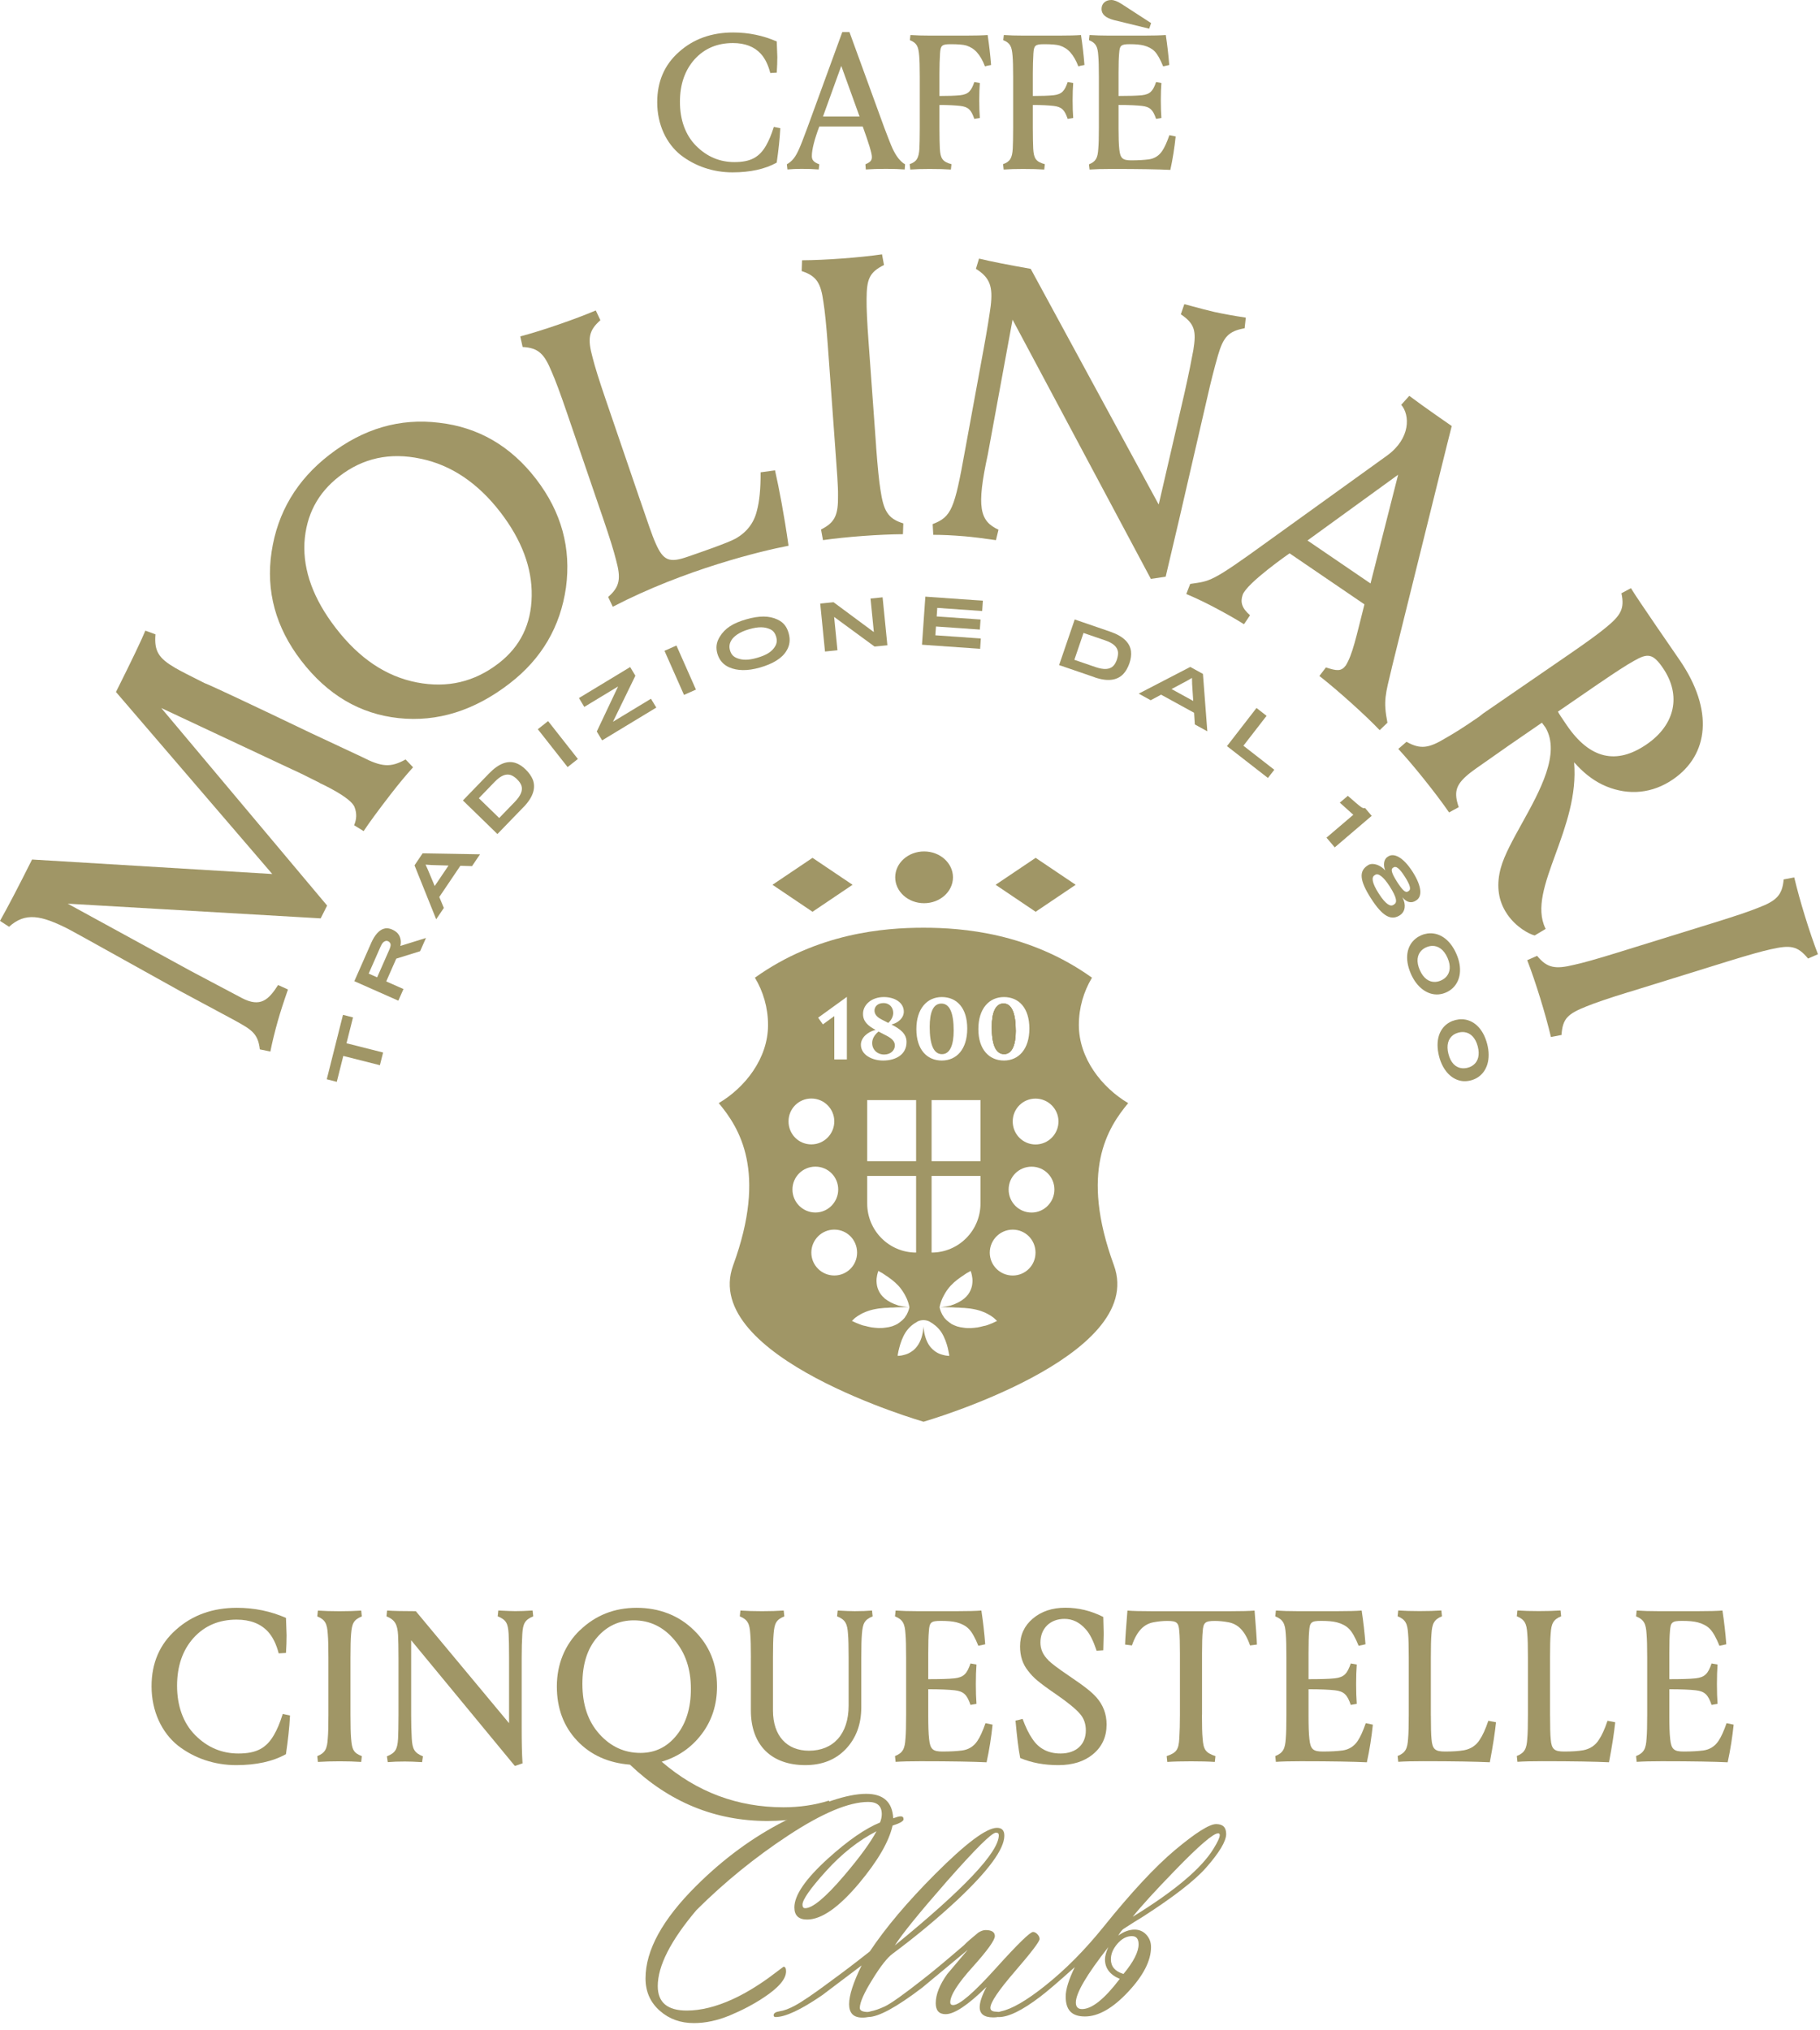 <svg width="156" height="174" viewBox="0 0 156 174" fill="none" xmlns="http://www.w3.org/2000/svg">
<path d="M65.675 12.446C65.886 12.086 66.115 11.56 66.33 10.874L66.884 10.988C66.833 11.954 66.719 12.937 66.575 13.937C65.577 14.493 64.305 14.772 62.783 14.772C61.134 14.772 59.583 14.247 58.34 13.281C57.114 12.298 56.332 10.678 56.332 8.76C56.332 6.992 56.953 5.551 58.196 4.454C59.438 3.34 60.99 2.784 62.837 2.784C64.177 2.784 65.419 3.047 66.578 3.555L66.628 4.881C66.628 5.292 66.612 5.733 66.578 6.225L66.024 6.258C65.846 5.555 65.567 4.996 65.208 4.605C64.654 3.999 63.851 3.69 62.824 3.69C61.484 3.69 60.389 4.148 59.539 5.08C58.706 6.013 58.28 7.225 58.28 8.733C58.28 10.241 58.736 11.567 59.667 12.5C60.597 13.432 61.692 13.89 62.951 13.89C64.338 13.89 65.09 13.479 65.678 12.449L65.675 12.446Z" fill="#A09666"/>
<path d="M72.206 2.75H72.811L75.8 10.954C76.142 11.856 76.371 12.445 76.501 12.721C76.811 13.391 77.17 13.853 77.579 14.082L77.546 14.523C77.123 14.489 76.582 14.472 75.944 14.472C75.276 14.472 74.685 14.489 74.211 14.523L74.178 14.082C74.618 13.886 74.732 13.755 74.732 13.442C74.732 13.146 74.47 12.28 73.949 10.84H70.225C69.802 11.971 69.587 12.822 69.587 13.378C69.587 13.721 69.751 13.903 70.225 14.082L70.175 14.523C69.751 14.489 69.261 14.472 68.704 14.472C68.281 14.472 67.871 14.489 67.495 14.523L67.444 14.082C67.918 13.802 68.18 13.476 68.505 12.738C68.62 12.492 68.848 11.903 69.207 10.937L72.196 2.75H72.206ZM72.109 5.649L70.541 9.988H73.677L72.109 5.649Z" fill="#A09666"/>
<path d="M77.972 14.069C78.576 13.857 78.754 13.544 78.805 12.742C78.821 12.382 78.838 11.776 78.838 10.941V6.585C78.838 5.75 78.821 5.161 78.788 4.784C78.724 3.983 78.593 3.687 77.989 3.441L78.039 3C78.512 3.034 79.067 3.05 79.688 3.05H82.808C83.607 3.05 84.228 3.034 84.655 3C84.786 3.869 84.883 4.72 84.95 5.572C84.739 5.606 84.574 5.636 84.426 5.686C84.231 5.178 84.003 4.784 83.741 4.491C83.496 4.212 83.187 4.017 82.828 3.902C82.549 3.821 82.109 3.788 81.488 3.788C80.719 3.788 80.621 3.902 80.574 4.572C80.541 5.097 80.524 5.67 80.524 6.309V8.225C81.243 8.225 81.83 8.208 82.304 8.161C83.006 8.08 83.251 7.801 83.513 7.03L83.986 7.11C83.953 7.535 83.936 8.026 83.936 8.602C83.936 9.177 83.953 9.682 83.986 10.11L83.513 10.191C83.251 9.42 83.006 9.161 82.304 9.076C81.864 9.026 81.276 8.996 80.524 8.996V10.945C80.524 11.78 80.541 12.386 80.558 12.746C80.608 13.581 80.786 13.86 81.555 14.072L81.505 14.53C81.031 14.496 80.41 14.48 79.674 14.48C79.053 14.48 78.499 14.496 78.025 14.53L77.975 14.072L77.972 14.069Z" fill="#A09666"/>
<path d="M85.975 14.069C86.579 13.857 86.757 13.544 86.807 12.742C86.824 12.382 86.841 11.776 86.841 10.941V6.585C86.841 5.75 86.824 5.161 86.791 4.784C86.724 3.983 86.596 3.687 85.991 3.441L86.042 3C86.515 3.034 87.069 3.05 87.691 3.05H90.811C91.61 3.05 92.231 3.034 92.657 3C92.788 3.869 92.886 4.72 92.953 5.572C92.742 5.606 92.577 5.636 92.429 5.686C92.234 5.178 92.006 4.784 91.744 4.491C91.499 4.212 91.19 4.017 90.831 3.902C90.552 3.821 90.112 3.788 89.491 3.788C88.722 3.788 88.624 3.902 88.577 4.572C88.544 5.097 88.527 5.67 88.527 6.309V8.225C89.246 8.225 89.833 8.208 90.307 8.161C91.009 8.08 91.254 7.801 91.516 7.03L91.989 7.11C91.956 7.535 91.939 8.026 91.939 8.602C91.939 9.177 91.956 9.682 91.989 10.11L91.516 10.191C91.254 9.42 91.009 9.161 90.307 9.076C89.867 9.026 89.279 8.996 88.527 8.996V10.945C88.527 11.78 88.544 12.386 88.561 12.746C88.611 13.581 88.789 13.86 89.558 14.072L89.507 14.53C89.034 14.496 88.413 14.48 87.677 14.48C87.056 14.48 86.502 14.496 86.028 14.53L85.978 14.072L85.975 14.069Z" fill="#A09666"/>
<path d="M93.39 14.526L93.34 14.085C93.944 13.839 94.092 13.53 94.139 12.742C94.173 12.382 94.189 11.776 94.189 10.941V6.585C94.189 5.75 94.173 5.161 94.139 4.784C94.089 3.999 93.944 3.686 93.34 3.441L93.39 3C93.864 3.033 94.418 3.05 95.039 3.05H98.078C98.878 3.05 99.499 3.033 99.925 3C100.056 3.868 100.154 4.72 100.221 5.571L99.697 5.686C99.452 5.08 99.207 4.639 98.962 4.393C98.733 4.164 98.421 3.999 98.048 3.902C97.739 3.821 97.329 3.787 96.839 3.787C96.07 3.787 95.973 3.902 95.926 4.572C95.892 4.915 95.875 5.474 95.875 6.258V8.224C96.742 8.224 97.41 8.207 97.884 8.16C98.585 8.079 98.831 7.8 99.093 7.029L99.549 7.11C99.516 7.534 99.499 8.026 99.499 8.601C99.499 9.177 99.516 9.682 99.549 10.11L99.093 10.19C98.831 9.419 98.585 9.16 97.884 9.076C97.444 9.025 96.772 8.995 95.875 8.995V11.008C95.875 11.762 95.892 12.351 95.939 12.793C96.02 13.577 96.235 13.742 96.967 13.742C97.588 13.742 98.078 13.708 98.454 13.661C98.945 13.597 99.338 13.351 99.613 12.941C99.825 12.631 100.023 12.187 100.234 11.581L100.772 11.695C100.674 12.628 100.527 13.594 100.315 14.56C99.317 14.509 97.652 14.479 95.284 14.479C94.502 14.479 93.864 14.496 93.39 14.53V14.526ZM98.666 1.983L98.501 2.458L95.479 1.72C94.777 1.538 94.418 1.229 94.418 0.771C94.418 0.313 94.744 0 95.251 0C95.496 0 95.775 0.114 96.117 0.327L98.666 1.979V1.983Z" fill="#A09666"/>
<path d="M23.28 47.288C23.787 43.922 25.429 41.145 28.233 38.977C31.145 36.728 34.272 35.819 37.64 36.23C40.988 36.613 43.765 38.216 45.948 41.05C48.131 43.888 48.967 46.989 48.511 50.359C48.03 53.702 46.442 56.442 43.691 58.566C40.672 60.899 37.489 61.899 34.161 61.542C30.833 61.185 28.062 59.536 25.816 56.617C23.633 53.779 22.773 50.651 23.28 47.288ZM26.094 46.534C25.983 48.904 26.86 51.328 28.774 53.813C30.789 56.432 33.093 57.97 35.719 58.482C38.345 58.994 40.676 58.441 42.748 56.839C44.608 55.401 45.535 53.479 45.575 51.076C45.619 48.672 44.716 46.268 42.886 43.892C40.951 41.38 38.651 39.842 36.051 39.31C33.429 38.751 31.108 39.253 29.087 40.818C27.226 42.255 26.232 44.148 26.094 46.538" fill="#A09666"/>
<path d="M54.891 42.929C55.475 44.64 55.912 45.936 56.197 46.562C56.856 48.067 57.386 48.245 58.898 47.727C60.056 47.329 62.373 46.532 63.069 46.148C64.002 45.612 64.63 44.818 64.879 43.761C65.087 43.004 65.208 41.879 65.194 40.479L66.43 40.307C66.776 41.849 67.209 44.087 67.589 46.77C65.265 47.215 58.693 48.794 52.524 51.999L52.127 51.16C53.152 50.268 53.232 49.555 52.799 47.972C52.621 47.242 52.245 46.037 51.681 44.391L48.588 35.358C48.027 33.712 47.597 32.561 47.278 31.84C46.65 30.325 46.153 29.81 44.796 29.736L44.595 28.831C45.552 28.575 46.657 28.232 47.849 27.821C49.071 27.4 50.156 26.993 51.066 26.605L51.462 27.444C50.438 28.336 50.358 29.049 50.791 30.632C50.982 31.396 51.345 32.568 51.909 34.214L54.888 42.929H54.891Z" fill="#A09666"/>
<path d="M75.094 38.27C75.222 40.007 75.35 41.263 75.471 42.003C75.733 43.73 76.068 44.444 77.428 44.855L77.395 45.781C75.383 45.794 72.532 46.003 70.541 46.289L70.373 45.377C71.592 44.774 71.85 44.104 71.83 42.465C71.844 41.71 71.73 40.263 71.602 38.526L70.957 29.632C70.83 27.898 70.705 26.676 70.581 25.898C70.359 24.272 70.007 23.649 68.714 23.232L68.747 22.306C70.759 22.293 73.61 22.084 75.602 21.798L75.77 22.71C74.487 23.353 74.292 23.949 74.278 25.625C74.268 26.413 74.326 27.639 74.453 29.376L75.098 38.267L75.094 38.27Z" fill="#A09666"/>
<path d="M139.553 85.034C137.894 85.549 136.702 85.953 136.006 86.239C134.388 86.885 133.938 87.272 133.844 88.696L132.937 88.871C132.474 86.909 131.631 84.168 130.905 82.287L131.752 81.916C132.611 82.97 133.32 83.074 134.912 82.687C135.647 82.529 136.859 82.189 138.518 81.677L147.166 78.997C148.825 78.482 149.984 78.088 150.712 77.792C152.244 77.21 152.771 76.725 152.885 75.368L153.792 75.193C154.255 77.156 155.098 79.896 155.824 81.778L154.977 82.148C154.064 81.037 153.443 80.984 151.81 81.347C151.041 81.512 149.863 81.846 148.204 82.357L139.556 85.04L139.553 85.034Z" fill="#A09666"/>
<path d="M129.106 64.04L132.165 61.936C132.269 62.081 132.37 62.216 132.474 62.354C133.77 64.566 132.01 67.754 130.442 70.581C129.67 71.975 128.941 73.291 128.642 74.372C128.263 75.749 128.387 76.995 129.015 78.072C129.079 78.183 129.146 78.287 129.216 78.388C129.972 79.472 131.067 80.048 131.52 80.162L131.547 80.169L132.487 79.607L132.46 79.556C131.638 77.846 132.423 75.695 133.33 73.204C134.213 70.78 135.167 68.137 134.922 65.33C135.033 65.448 135.137 65.562 135.234 65.663C135.933 66.394 136.749 67.01 137.682 67.393C139.62 68.191 141.639 68.003 143.408 66.787C146.468 64.683 146.908 60.866 143.983 56.587C143.657 56.109 140.299 51.261 139.795 50.406L138.979 50.844C139.271 52.174 138.918 52.746 137.622 53.803C137.014 54.305 136.024 55.025 134.593 56.011L127.127 61.145L126.772 61.425C125.321 62.428 124.585 62.869 123.92 63.249C122.493 64.115 121.764 64.252 120.559 63.572L119.854 64.182C120.518 64.906 121.264 65.781 122.043 66.754C122.926 67.858 123.655 68.824 124.206 69.625L125.035 69.174C124.609 67.929 124.783 67.319 125.68 66.511C125.952 66.269 126.244 66.05 126.543 65.841L129.112 64.04H129.106ZM137.105 58.54C138.452 57.614 139.425 56.984 140.053 56.638C141.236 55.951 141.689 56.011 142.535 57.247C144.134 59.583 143.59 62.108 141.148 63.785C138.539 65.579 136.265 65.034 134.301 62.162C133.898 61.569 133.626 61.175 133.538 60.987L137.102 58.536L137.105 58.54Z" fill="#A09666"/>
<path d="M79.943 44.915L79.994 45.834C80.773 45.834 81.649 45.874 82.69 45.962C83.362 46.019 84.265 46.13 85.367 46.292L85.585 45.396C83.977 44.652 83.681 43.494 84.668 38.956L86.791 27.396L98.645 49.611L99.915 49.423L101.094 44.41L103.481 34.068C103.777 32.752 104.086 31.54 104.395 30.466C104.848 28.907 105.278 28.379 106.682 28.133L106.783 27.221C105.748 27.063 104.852 26.901 104.093 26.736C103.73 26.655 102.85 26.43 101.513 26.066L101.215 26.935C102.413 27.749 102.551 28.369 102.286 30.002C102.155 30.732 101.913 31.961 101.537 33.641L99.324 43.215L99.294 43.198L88.346 23.04C86.388 22.696 84.934 22.407 83.916 22.161L83.651 23.04C84.88 23.804 85.112 24.598 84.914 26.245C84.813 26.982 84.628 28.184 84.323 29.843L82.714 38.613C81.814 43.609 81.569 44.289 79.947 44.915" fill="#A09666"/>
<path d="M27.403 67.093C26.339 66.558 25.55 66.161 25.016 65.928L13.823 60.677L28.038 77.607L27.487 78.704L5.803 77.445L16.355 83.215L20.757 85.545C22.316 86.346 23.011 85.706 23.837 84.417L24.683 84.801C24.31 85.865 24.018 86.774 23.813 87.497C23.545 88.45 23.333 89.312 23.175 90.117L22.272 89.931C22.111 88.504 21.486 88.214 20.082 87.427L15.455 84.942L7.533 80.536C6.606 80.031 6.042 79.711 5.83 79.603C3.55 78.455 2.18 78.149 0.776 79.425L0 78.92C0.688 77.701 1.602 75.947 2.747 73.661L23.337 74.903L9.94 59.303C11.284 56.62 12.123 54.866 12.459 54.045L13.325 54.365C13.201 55.829 13.628 56.425 15.011 57.236C15.482 57.512 16.334 57.94 17.52 58.536L17.99 58.734C18.645 59.027 21.58 60.387 26.581 62.791C27.722 63.326 31.003 64.861 31.003 64.861C32.709 65.737 33.475 65.804 34.765 65.084L35.406 65.757C34.808 66.417 34.177 67.177 33.489 68.066C32.424 69.443 31.658 70.487 31.168 71.227L30.352 70.722C30.577 70.207 30.587 69.696 30.402 69.207C30.154 68.349 27.387 67.097 27.387 67.097" fill="#A09666"/>
<path d="M119.296 57.223L124.017 38.169L124.434 36.513H124.427V36.506C124.397 36.486 121.986 34.826 120.797 33.924L120.105 34.691C120.864 35.573 120.918 37.563 118.903 39.034L108.674 46.397C103.767 49.952 103.764 49.783 102.017 50.042L101.682 50.908C102.407 51.211 103.176 51.574 103.962 51.985C104.986 52.523 105.876 53.025 106.628 53.496L107.146 52.729C106.434 52.106 106.306 51.608 106.511 50.988C106.847 49.975 110.534 47.42 110.534 47.42L116.952 51.793C116.236 54.617 115.941 56.065 115.36 57.021C114.96 57.56 114.577 57.499 113.65 57.2L113.09 57.93C113.869 58.539 114.806 59.334 115.843 60.266C116.831 61.155 117.643 61.933 118.258 62.576L118.923 61.936C118.554 60.051 118.748 59.519 119.299 57.226M112.069 46.319L119.84 40.684L117.472 50.002L112.069 46.319Z" fill="#A09666"/>
<path d="M29.7 89.407L32.837 90.201L32.562 91.288L29.425 90.494L28.867 92.713L28.008 92.494L29.398 86.973L30.258 87.192L29.7 89.407Z" fill="#A09666"/>
<path d="M34.187 80.119C34.318 80.334 34.419 80.694 34.311 81.068L36.511 80.385L36.011 81.519L33.965 82.156L33.106 84.108L34.583 84.761L34.143 85.758L30.372 84.088L31.826 80.789C32.122 80.122 32.491 79.738 32.84 79.61C33.072 79.526 33.321 79.533 33.613 79.661C33.868 79.775 34.073 79.927 34.184 80.119H34.187ZM33.015 80.657C32.864 80.711 32.753 80.819 32.612 81.142L31.601 83.438L32.327 83.758L33.364 81.401C33.502 81.088 33.509 80.94 33.448 80.832C33.391 80.738 33.327 80.691 33.264 80.664C33.186 80.63 33.109 80.62 33.018 80.654L33.015 80.657Z" fill="#A09666"/>
<path d="M38.046 77.809L37.387 78.782L35.53 74.16L36.225 73.13L41.145 73.214L40.46 74.227L39.459 74.197L37.653 76.873L38.042 77.806L38.046 77.809ZM36.941 74.13L36.477 74.099L36.672 74.527L37.26 75.934L38.445 74.177L36.941 74.133V74.13Z" fill="#A09666"/>
<path d="M44.876 69.164L42.636 71.477L39.678 68.599L41.914 66.289C42.771 65.404 43.53 65.168 44.195 65.387C44.497 65.488 44.782 65.677 45.051 65.939C45.33 66.212 45.545 66.508 45.669 66.814C45.931 67.501 45.726 68.289 44.876 69.168V69.164ZM44.305 66.767C44.124 66.599 43.949 66.481 43.775 66.421C43.358 66.289 42.919 66.471 42.408 66.996L41.044 68.407L42.788 70.103L44.117 68.73C44.658 68.171 44.823 67.727 44.692 67.323C44.624 67.134 44.497 66.956 44.305 66.771V66.767Z" fill="#A09666"/>
<path d="M48.652 65.74L46.1 62.495L46.98 61.798L49.532 65.043L48.652 65.74Z" fill="#A09666"/>
<path d="M51.61 63.448L51.153 62.69L52.98 58.829L50.082 60.583L49.625 59.822L54.014 57.166L54.461 57.91L52.54 61.855L55.797 59.883L56.254 60.64L51.61 63.451V63.448Z" fill="#A09666"/>
<path d="M58.629 59.553L56.956 55.776L57.98 55.321L59.653 59.098L58.629 59.553Z" fill="#A09666"/>
<path d="M66.652 53.099C67.182 53.352 67.444 53.722 67.599 54.264C67.757 54.812 67.693 55.318 67.424 55.752C67.058 56.401 66.252 56.89 65.137 57.209C64.059 57.519 63.179 57.489 62.501 57.189C62.014 56.974 61.658 56.597 61.49 56.018C61.346 55.52 61.393 55.065 61.685 54.584C62.142 53.83 62.837 53.402 63.955 53.079C65.077 52.756 65.93 52.756 66.652 53.099ZM66.454 55.365C66.605 55.102 66.605 54.836 66.531 54.577C66.454 54.311 66.302 54.052 66.017 53.927C65.554 53.718 65.03 53.688 64.19 53.931C63.394 54.159 62.87 54.533 62.662 54.917C62.518 55.183 62.488 55.442 62.568 55.721C62.659 56.041 62.817 56.26 63.159 56.398C63.639 56.59 64.153 56.59 64.899 56.374C65.715 56.139 66.182 55.843 66.454 55.365Z" fill="#A09666"/>
<path d="M74.966 55.412L71.497 52.87L71.782 55.728L70.714 55.836L70.305 51.726L71.447 51.611L74.902 54.17L74.617 51.295L75.651 51.19L76.061 55.301L74.966 55.409V55.412Z" fill="#A09666"/>
<path d="M79.027 55.257L79.316 51.133L84.246 51.48L84.186 52.365L80.337 52.096L80.287 52.83L84.048 53.092L83.987 53.954L80.226 53.691L80.172 54.445L84.071 54.718L84.011 55.603L79.034 55.253L79.027 55.257Z" fill="#A09666"/>
<path d="M93.824 58.041L90.781 56.997L92.118 53.089L95.157 54.133C96.322 54.533 96.856 55.119 96.944 55.816C96.981 56.132 96.934 56.472 96.813 56.829C96.685 57.199 96.51 57.519 96.285 57.761C95.778 58.293 94.982 58.445 93.824 58.048V58.041ZM95.741 56.502C95.815 56.267 95.849 56.058 95.829 55.873C95.768 55.439 95.419 55.115 94.727 54.88L92.873 54.244L92.088 56.546L93.894 57.166C94.626 57.418 95.1 57.378 95.409 57.088C95.553 56.947 95.657 56.755 95.745 56.502H95.741Z" fill="#A09666"/>
<path d="M98.632 60.011L97.605 59.445L102.021 57.156L103.109 57.755L103.485 62.674L102.414 62.085L102.35 61.085L99.522 59.533L98.632 60.011ZM102.182 58.563L102.168 58.099L101.762 58.334L100.419 59.052L102.276 60.072L102.178 58.563H102.182Z" fill="#A09666"/>
<path d="M105.171 63.939L107.7 60.674L108.563 61.347L106.578 63.909L109.224 65.969L108.68 66.673L105.171 63.943V63.939Z" fill="#A09666"/>
<path d="M113.697 71.789L115.998 69.827L114.842 68.787L115.528 68.204C116.703 69.228 116.797 69.315 117.002 69.244L117.573 69.918L114.406 72.621L113.701 71.789H113.697Z" fill="#A09666"/>
<path d="M117.512 76.995C116.508 75.422 116.505 74.672 117.18 74.2C117.207 74.183 117.267 74.143 117.294 74.126C117.71 73.897 118.369 74.163 118.731 74.601C118.536 74.113 118.62 73.635 118.929 73.436C118.946 73.426 118.986 73.399 119.007 73.389C119.457 73.1 120.246 73.409 121.079 74.709C121.915 76.018 121.885 76.846 121.411 77.149C121.394 77.159 121.354 77.186 121.334 77.197C121.032 77.392 120.602 77.395 120.202 76.894C120.548 77.543 120.437 78.126 120.024 78.412C120.007 78.422 119.96 78.452 119.923 78.479C119.222 78.88 118.51 78.553 117.516 76.998L117.512 76.995ZM119.5 77.506C119.762 77.338 119.752 76.961 119.117 75.964C118.567 75.103 118.123 74.813 117.882 74.971C117.855 74.988 117.838 74.998 117.808 75.018C117.563 75.177 117.566 75.621 118.174 76.57C118.812 77.57 119.201 77.698 119.43 77.553C119.46 77.533 119.484 77.52 119.504 77.506H119.5ZM120.743 76.362C120.934 76.24 120.931 75.937 120.42 75.14C119.923 74.359 119.648 74.207 119.443 74.338C119.426 74.349 119.403 74.365 119.386 74.375C119.205 74.493 119.258 74.803 119.739 75.557C120.216 76.304 120.474 76.533 120.679 76.402C120.696 76.392 120.719 76.375 120.739 76.362H120.743Z" fill="#A09666"/>
<path d="M124.527 84.673C124.363 84.825 124.175 84.956 123.95 85.054C123.741 85.145 123.53 85.198 123.318 85.219C122.348 85.303 121.438 84.609 120.937 83.465C120.363 82.152 120.575 81.051 121.344 80.438C121.478 80.327 121.639 80.233 121.814 80.156C121.988 80.078 122.173 80.028 122.351 80.001C123.281 79.873 124.248 80.415 124.833 81.748C125.363 82.96 125.192 84.034 124.527 84.673ZM123.997 83.67C124.289 83.32 124.379 82.791 124.074 82.091C123.762 81.374 123.271 81.044 122.747 81.064C122.589 81.071 122.425 81.108 122.267 81.175C122.103 81.246 121.965 81.337 121.851 81.445C121.464 81.825 121.384 82.418 121.693 83.128C122.009 83.849 122.492 84.182 123.036 84.148C123.194 84.138 123.352 84.098 123.513 84.027C123.701 83.943 123.869 83.825 123.997 83.67Z" fill="#A09666"/>
<path d="M126.7 92.309C126.516 92.433 126.304 92.531 126.069 92.591C125.851 92.649 125.629 92.666 125.421 92.656C124.447 92.581 123.665 91.75 123.352 90.541C122.996 89.154 123.379 88.101 124.239 87.619C124.39 87.532 124.565 87.464 124.749 87.417C124.934 87.37 125.125 87.347 125.303 87.35C126.24 87.37 127.11 88.064 127.473 89.474C127.802 90.757 127.463 91.79 126.7 92.309ZM126.338 91.231C126.68 90.935 126.855 90.427 126.667 89.686C126.472 88.929 126.042 88.522 125.525 88.457C125.367 88.437 125.203 88.447 125.031 88.491C124.857 88.535 124.706 88.602 124.575 88.69C124.131 89.003 123.957 89.575 124.152 90.326C124.346 91.087 124.773 91.494 125.314 91.548C125.468 91.561 125.636 91.548 125.804 91.504C126.002 91.454 126.187 91.363 126.338 91.228V91.231Z" fill="#A09666"/>
<path d="M88.769 73.517L85.337 75.826L88.769 78.139L92.201 75.826L88.769 73.517Z" fill="#A09666"/>
<path d="M69.644 73.517L66.212 75.826L69.644 78.139L73.076 75.826L69.644 73.517Z" fill="#A09666"/>
<path d="M76.732 75.186C76.732 76.412 77.841 77.405 79.207 77.405C80.574 77.405 81.683 76.412 81.683 75.186C81.683 73.961 80.574 72.968 79.207 72.968C77.841 72.968 76.732 73.961 76.732 75.186Z" fill="#A09666"/>
<path d="M75.551 87.363L76.136 87.663C76.411 87.414 76.562 87.108 76.562 86.805C76.562 86.367 76.27 85.963 75.723 85.963C75.212 85.963 74.957 86.279 74.957 86.609C74.957 86.909 75.152 87.158 75.548 87.36" fill="#A09666"/>
<path d="M80.74 90.342C81.421 90.342 81.744 89.568 81.744 88.329C81.744 86.817 81.408 86.006 80.693 86.006C79.977 86.006 79.689 86.773 79.689 88.012C79.689 89.524 80.028 90.342 80.74 90.342Z" fill="#A09666"/>
<path d="M75.789 90.373C76.36 90.373 76.702 89.996 76.702 89.598C76.702 89.221 76.417 88.982 75.974 88.75L75.299 88.403C74.929 88.713 74.758 89.043 74.758 89.39C74.758 89.932 75.171 90.373 75.785 90.373" fill="#A09666"/>
<path d="M96.698 94.537C94.451 93.207 92.473 90.706 92.473 87.845C92.473 86.357 92.889 84.973 93.598 83.788C88.248 79.957 82.506 79.506 79.158 79.506C75.809 79.506 70.067 79.957 64.707 83.788C65.416 84.97 65.832 86.357 65.832 87.845C65.832 90.706 63.864 93.207 61.607 94.537C63.36 96.644 65.788 100.385 62.843 108.437C59.965 116.311 79.161 121.842 79.161 121.842C79.161 121.842 98.353 116.311 95.479 108.437C92.523 100.381 94.951 96.641 96.704 94.537M86.052 85.448C87.322 85.448 88.232 86.37 88.232 88.151C88.232 89.932 87.298 90.888 86.052 90.888C84.806 90.888 83.859 89.965 83.859 88.195C83.859 86.424 84.793 85.448 86.052 85.448ZM79.85 94.278H84.041V99.516H79.85V94.278ZM84.041 100.778V103.145C84.041 105.465 82.163 107.346 79.85 107.346V100.778H84.041ZM80.726 85.448C82.005 85.448 82.906 86.37 82.906 88.151C82.906 89.932 81.985 90.888 80.726 90.888C79.467 90.888 78.546 89.965 78.546 88.195C78.546 86.424 79.48 85.448 80.726 85.448ZM74.332 94.278H78.523V99.516H74.332V94.278ZM78.523 100.778V107.346C76.209 107.346 74.332 105.465 74.332 103.145V100.778H78.523ZM73.972 86.888C73.972 86.111 74.701 85.448 75.759 85.448C76.693 85.448 77.469 85.922 77.469 86.697C77.469 87.249 76.975 87.666 76.411 87.801C77.163 88.185 77.704 88.589 77.704 89.299C77.704 90.379 76.783 90.888 75.692 90.888C74.738 90.888 73.791 90.393 73.791 89.534C73.791 88.949 74.332 88.44 75.05 88.262C74.365 87.902 73.972 87.518 73.972 86.888ZM72.589 85.434V90.797H71.511V87.08L70.534 87.791L70.127 87.215L72.589 85.434ZM69.543 94.143C70.634 94.143 71.511 95.022 71.511 96.103C71.511 97.183 70.634 98.075 69.543 98.075C68.451 98.075 67.588 97.197 67.588 96.103C67.588 95.008 68.465 94.143 69.543 94.143ZM67.924 101.94C67.924 100.859 68.801 99.981 69.892 99.981C70.984 99.981 71.847 100.859 71.847 101.94C71.847 103.021 70.97 103.913 69.892 103.913C68.814 103.913 67.924 103.034 67.924 101.94ZM71.511 109.309C70.419 109.309 69.543 108.43 69.543 107.35C69.543 106.269 70.419 105.377 71.511 105.377C72.602 105.377 73.465 106.256 73.465 107.35C73.465 108.444 72.589 109.309 71.511 109.309ZM76.444 113.669C76.263 113.726 76.075 113.76 75.883 113.78C75.682 113.813 75.49 113.813 75.289 113.813C75.088 113.803 74.896 113.78 74.705 113.756C74.513 113.723 74.335 113.679 74.164 113.632C74.087 113.622 73.996 113.598 73.915 113.574C73.838 113.541 73.768 113.517 73.701 113.497C73.566 113.44 73.442 113.396 73.341 113.352C73.14 113.261 73.025 113.204 73.025 113.204C73.025 113.204 73.069 113.147 73.16 113.069C73.237 112.979 73.375 112.878 73.543 112.766C73.721 112.652 73.936 112.531 74.194 112.43C74.443 112.329 74.735 112.238 75.071 112.181C75.239 112.147 75.406 112.123 75.578 112.113C75.746 112.09 75.914 112.08 76.071 112.08C76.239 112.056 76.397 112.056 76.555 112.056C76.713 112.046 76.857 112.033 76.995 112.033C77.277 112.022 77.512 112.033 77.68 112.022C77.848 112.012 77.949 112.022 77.949 112.022C77.949 112.022 77.848 112.012 77.68 111.999C77.512 111.989 77.277 111.942 77.018 111.888C76.985 111.878 76.961 111.864 76.928 111.854C76.535 111.73 76.152 111.538 75.826 111.278V111.268C75.702 111.167 75.601 111.053 75.511 110.942C75.333 110.693 75.228 110.447 75.175 110.198C75.131 109.962 75.118 109.747 75.141 109.545C75.165 109.353 75.198 109.195 75.232 109.084C75.265 108.983 75.289 108.915 75.289 108.915C75.289 108.915 75.356 108.949 75.457 109.016C75.514 109.05 75.568 109.073 75.648 109.117C75.682 109.141 75.715 109.174 75.759 109.195C75.793 109.218 75.836 109.238 75.87 109.272C76.206 109.488 76.622 109.78 76.995 110.174C77.086 110.265 77.163 110.376 77.243 110.477C77.321 110.578 77.388 110.679 77.458 110.794C77.492 110.837 77.516 110.895 77.549 110.952C77.573 110.996 77.606 111.043 77.626 111.1C77.683 111.191 77.717 111.292 77.761 111.383C77.828 111.565 77.885 111.719 77.905 111.834C77.939 111.958 77.949 112.026 77.949 112.026C77.949 112.026 77.939 112.093 77.905 112.208C77.871 112.319 77.814 112.477 77.724 112.649C77.667 112.74 77.613 112.83 77.542 112.931C77.499 112.975 77.465 113.022 77.418 113.066C77.374 113.11 77.327 113.167 77.27 113.201C77.17 113.292 77.045 113.382 76.911 113.47C76.777 113.547 76.619 113.605 76.441 113.672M80.79 116.106C80.622 116.062 80.43 115.995 80.239 115.87C80.058 115.759 79.87 115.588 79.698 115.375C79.373 114.934 79.228 114.349 79.171 113.877C79.161 113.8 79.161 113.743 79.161 113.675C79.151 113.743 79.151 113.8 79.138 113.877C79.094 114.352 78.946 114.938 78.61 115.375C78.452 115.591 78.261 115.759 78.07 115.87C77.888 115.995 77.687 116.062 77.529 116.106C77.193 116.207 76.945 116.197 76.945 116.197C76.945 116.197 76.945 116.13 76.968 116.005C76.978 115.938 77.002 115.87 77.012 115.779C77.035 115.702 77.055 115.611 77.079 115.51C77.18 115.116 77.348 114.608 77.63 114.17C77.922 113.729 78.291 113.45 78.607 113.282V113.271C78.943 113.09 79.359 113.09 79.698 113.271C79.698 113.282 79.708 113.282 79.708 113.282C80.011 113.45 80.394 113.733 80.686 114.17C80.968 114.608 81.136 115.116 81.236 115.51C81.26 115.611 81.28 115.702 81.293 115.779C81.317 115.87 81.327 115.938 81.337 116.005C81.361 116.13 81.371 116.197 81.371 116.197C81.371 116.197 81.122 116.207 80.786 116.106M85.145 113.359C85.045 113.403 84.92 113.45 84.786 113.504C84.719 113.527 84.652 113.547 84.571 113.581C84.494 113.605 84.413 113.625 84.323 113.638C84.155 113.682 83.973 113.729 83.782 113.763C83.591 113.786 83.399 113.807 83.198 113.82C82.996 113.82 82.805 113.82 82.603 113.786C82.412 113.763 82.22 113.729 82.042 113.675C81.861 113.608 81.707 113.551 81.572 113.473C81.438 113.382 81.314 113.292 81.213 113.204C81.156 113.17 81.112 113.113 81.065 113.069C81.022 113.026 80.988 112.979 80.941 112.935C80.874 112.834 80.817 112.743 80.76 112.652C80.669 112.484 80.615 112.325 80.578 112.211C80.545 112.1 80.534 112.029 80.534 112.029C80.534 112.029 80.545 111.962 80.578 111.837C80.602 111.726 80.655 111.568 80.726 111.386C80.77 111.295 80.803 111.194 80.86 111.103C80.884 111.046 80.917 111.002 80.938 110.955C80.971 110.898 80.995 110.844 81.028 110.797C81.095 110.686 81.162 110.582 81.243 110.481C81.32 110.38 81.401 110.265 81.492 110.178C81.861 109.784 82.278 109.491 82.617 109.275C82.65 109.242 82.694 109.218 82.728 109.198C82.771 109.174 82.805 109.141 82.838 109.121C82.906 109.077 82.973 109.053 83.03 109.02C83.13 108.952 83.198 108.919 83.198 108.919C83.198 108.919 83.221 108.986 83.255 109.087C83.288 109.198 83.322 109.356 83.345 109.548C83.369 109.75 83.356 109.966 83.312 110.201C83.255 110.45 83.154 110.696 82.976 110.945C82.885 111.056 82.785 111.171 82.66 111.272C82.66 111.272 82.657 111.275 82.65 111.282C82.335 111.541 81.952 111.733 81.559 111.857C81.535 111.868 81.502 111.881 81.468 111.891C81.21 111.948 80.975 111.992 80.807 112.002C80.639 112.012 80.538 112.026 80.538 112.026C80.538 112.026 80.639 112.016 80.807 112.026C80.975 112.036 81.21 112.026 81.492 112.036C81.626 112.036 81.774 112.046 81.928 112.059C82.086 112.059 82.244 112.059 82.412 112.083C82.57 112.083 82.738 112.093 82.906 112.117C83.073 112.127 83.241 112.15 83.413 112.184C83.748 112.241 84.041 112.332 84.289 112.433C84.548 112.534 84.759 112.659 84.941 112.77C85.109 112.881 85.243 112.985 85.323 113.073C85.414 113.15 85.458 113.207 85.458 113.207C85.458 113.207 85.347 113.265 85.142 113.356M86.804 109.312C85.713 109.312 84.837 108.434 84.837 107.353C84.837 106.273 85.713 105.38 86.804 105.38C87.896 105.38 88.759 106.259 88.759 107.353C88.759 108.447 87.882 109.312 86.804 109.312ZM88.423 103.916C87.332 103.916 86.455 103.037 86.455 101.943C86.455 100.849 87.332 99.984 88.423 99.984C89.514 99.984 90.378 100.863 90.378 101.943C90.378 103.024 89.501 103.916 88.423 103.916ZM88.759 98.082C87.681 98.082 86.804 97.203 86.804 96.109C86.804 95.015 87.681 94.15 88.759 94.15C89.837 94.15 90.727 95.029 90.727 96.109C90.727 97.19 89.85 98.082 88.759 98.082ZM86.062 90.343C86.737 90.343 87.063 89.575 87.063 88.336C87.063 86.828 86.727 86.003 86.019 86.003C85.31 86.003 85.008 86.781 85.008 88.02C85.008 89.528 85.344 90.339 86.066 90.339" fill="#A09666"/>
<path d="M87.066 88.33C87.066 89.568 86.741 90.336 86.066 90.336C85.347 90.336 85.008 89.525 85.008 88.016C85.008 86.778 85.334 86 86.019 86C86.704 86 87.063 86.821 87.063 88.333" fill="#A09666"/>
<path d="M87.066 88.33C87.066 89.568 86.741 90.336 86.066 90.336C85.347 90.336 85.008 89.525 85.008 88.016C85.008 86.778 85.334 86 86.019 86C86.704 86 87.063 86.821 87.063 88.333" fill="#A09666"/>
<path d="M23.498 148.656C23.737 148.252 23.995 147.66 24.234 146.889L24.858 147.017C24.805 148.104 24.674 149.208 24.509 150.332C23.387 150.959 21.953 151.272 20.247 151.272C18.39 151.272 16.647 150.683 15.25 149.595C13.873 148.491 12.99 146.666 12.99 144.512C12.99 142.522 13.689 140.903 15.086 139.668C16.483 138.415 18.229 137.789 20.305 137.789C21.812 137.789 23.209 138.085 24.512 138.654L24.566 140.146C24.566 140.607 24.549 141.102 24.512 141.657L23.888 141.694C23.686 140.903 23.374 140.277 22.968 139.832C22.343 139.152 21.443 138.802 20.284 138.802C18.776 138.802 17.547 139.317 16.59 140.368C15.653 141.418 15.177 142.782 15.177 144.475C15.177 146.168 15.69 147.663 16.738 148.71C17.786 149.76 19.018 150.275 20.432 150.275C21.994 150.275 22.84 149.814 23.502 148.653L23.498 148.656Z" fill="#A09666"/>
<path d="M30.04 146.963C30.04 147.902 30.056 148.586 30.093 148.989C30.167 149.929 30.295 150.225 31.014 150.501L30.96 150.999C29.875 150.925 28.334 150.925 27.249 150.999L27.195 150.501C27.874 150.225 28.042 149.875 28.095 148.989C28.132 148.586 28.149 147.902 28.149 146.963V142.065C28.149 141.125 28.132 140.462 28.095 140.038C28.042 139.153 27.874 138.803 27.195 138.527L27.249 138.028C28.334 138.102 29.875 138.102 30.96 138.028L31.014 138.527C30.298 138.823 30.167 139.136 30.093 140.038C30.056 140.462 30.04 141.125 30.04 142.065V146.963Z" fill="#A09666"/>
<path d="M44.134 151.346L35.242 140.57V146.98C35.242 147.734 35.258 148.397 35.295 149.006C35.349 149.892 35.517 150.222 36.252 150.518L36.179 151.016C35.571 150.979 35.077 150.962 34.708 150.962C34.137 150.962 33.66 150.979 33.237 151.016L33.163 150.518C33.898 150.222 34.063 149.908 34.12 149.006C34.137 148.602 34.157 147.919 34.157 146.98V142.115C34.157 141.193 34.14 140.529 34.12 140.126C34.066 139.223 33.861 138.816 33.126 138.523L33.18 138.025C33.751 138.062 34.557 138.079 35.641 138.079L43.634 147.676V142.058C43.634 141.119 43.617 140.435 43.597 140.031C43.543 139.129 43.395 138.816 42.66 138.52L42.714 138.021C43.466 138.059 43.963 138.075 44.165 138.075C44.588 138.075 45.085 138.059 45.652 138.021L45.706 138.52C44.991 138.816 44.823 139.146 44.769 140.031C44.732 140.641 44.715 141.321 44.715 142.058V148.101C44.715 149.262 44.732 150.275 44.789 151.12L44.128 151.343L44.134 151.346Z" fill="#A09666"/>
<path d="M49.719 139.705C51.042 138.432 52.657 137.789 54.571 137.789C56.485 137.789 58.191 138.435 59.494 139.725C60.801 140.997 61.459 142.6 61.459 144.532C61.459 146.097 61.019 147.461 60.136 148.622C59.253 149.784 58.114 150.558 56.717 150.979C59.73 153.574 63.205 154.884 67.155 154.884C68.515 154.884 69.818 154.699 71.05 154.312L71.252 154.992C69.707 155.709 67.89 156.059 65.794 156.059C61.311 156.059 57.379 154.456 53.997 151.231C52.14 151.083 50.615 150.403 49.457 149.168C48.298 147.932 47.73 146.387 47.73 144.525C47.73 142.664 48.392 140.97 49.715 139.698L49.719 139.705ZM51.19 140.314C50.343 141.29 49.92 142.617 49.92 144.31C49.92 146.097 50.397 147.515 51.371 148.602C52.345 149.689 53.52 150.225 54.9 150.225C56.17 150.225 57.197 149.71 58.007 148.696C58.816 147.683 59.219 146.357 59.219 144.737C59.219 143.024 58.742 141.623 57.785 140.519C56.848 139.415 55.69 138.863 54.329 138.863C53.08 138.863 52.032 139.341 51.186 140.317L51.19 140.314Z" fill="#A09666"/>
<path d="M64.364 142.061C64.364 141.122 64.347 140.458 64.31 140.034C64.256 139.149 64.088 138.799 63.41 138.523L63.464 138.024C64.549 138.098 66.09 138.098 67.175 138.024L67.228 138.523C66.513 138.819 66.382 139.132 66.308 140.034C66.271 140.458 66.255 141.122 66.255 142.061V146.592C66.255 148.747 67.43 150.036 69.341 150.036C71.416 150.036 72.739 148.619 72.739 146.168V142.061C72.739 141.122 72.723 140.458 72.686 140.034C72.632 139.169 72.464 138.799 71.749 138.523L71.802 138.024C72.447 138.061 72.924 138.078 73.273 138.078C73.824 138.078 74.321 138.061 74.744 138.024L74.798 138.523C74.083 138.819 73.952 139.132 73.878 140.034C73.841 140.458 73.824 141.122 73.824 142.061V146.316C73.824 147.77 73.384 148.952 72.501 149.891C71.618 150.814 70.463 151.271 69.028 151.271C66.107 151.271 64.361 149.541 64.361 146.592V142.061H64.364Z" fill="#A09666"/>
<path d="M76.767 150.995L76.713 150.497C77.391 150.221 77.559 149.871 77.613 148.986C77.65 148.582 77.667 147.898 77.667 146.959V142.061C77.667 141.122 77.65 140.458 77.613 140.034C77.559 139.149 77.391 138.799 76.713 138.523L76.767 138.024C77.301 138.061 77.925 138.078 78.624 138.078H82.042C82.942 138.078 83.641 138.061 84.118 138.024C84.266 139.001 84.376 139.96 84.447 140.916L83.859 141.044C83.584 140.364 83.308 139.866 83.033 139.59C82.775 139.331 82.425 139.149 82.005 139.038C81.656 138.947 81.196 138.91 80.645 138.91C79.782 138.91 79.671 139.038 79.618 139.795C79.581 140.182 79.564 140.808 79.564 141.694V143.906C80.538 143.906 81.29 143.889 81.824 143.832C82.613 143.741 82.889 143.428 83.184 142.559L83.698 142.65C83.661 143.128 83.644 143.68 83.644 144.326C83.644 144.973 83.661 145.542 83.698 146.02L83.184 146.111C82.889 145.245 82.613 144.949 81.824 144.858C81.327 144.804 80.575 144.767 79.564 144.767V147.033C79.564 147.881 79.581 148.545 79.638 149.039C79.729 149.925 79.97 150.107 80.796 150.107C81.495 150.107 82.046 150.07 82.469 150.016C83.02 149.942 83.463 149.666 83.772 149.204C84.01 148.854 84.232 148.356 84.471 147.676L85.078 147.804C84.968 148.854 84.803 149.942 84.564 151.029C83.443 150.975 81.569 150.938 78.906 150.938C78.023 150.938 77.307 150.955 76.773 150.992L76.767 150.995Z" fill="#A09666"/>
<path d="M89.85 142.283C90.126 142.559 90.713 143 91.614 143.61C92.349 144.108 92.863 144.475 93.158 144.714C93.471 144.953 93.729 145.192 93.968 145.451C94.555 146.114 94.851 146.888 94.851 147.791C94.851 148.841 94.465 149.689 93.692 150.332C92.94 150.959 91.946 151.272 90.717 151.272C89.488 151.272 88.42 151.07 87.446 150.662C87.298 149.925 87.171 148.858 87.043 147.457C87.171 147.441 87.372 147.383 87.651 147.309C87.909 148.01 88.185 148.582 88.477 149.003C89.028 149.851 89.837 150.275 90.902 150.275C92.245 150.275 93.071 149.501 93.071 148.302C93.071 147.73 92.906 147.252 92.557 146.865C92.228 146.478 91.567 145.926 90.556 145.225C89.766 144.69 89.233 144.286 88.92 144.027C88.608 143.768 88.349 143.492 88.111 143.179C87.651 142.606 87.433 141.906 87.433 141.098C87.433 140.122 87.799 139.331 88.517 138.721C89.253 138.095 90.19 137.782 91.311 137.782C92.433 137.782 93.518 138.041 94.566 138.573C94.582 139.29 94.602 139.772 94.602 140.011C94.602 140.25 94.586 140.711 94.566 141.428L93.995 141.465C93.719 140.637 93.424 140.028 93.074 139.641C92.54 139.031 91.936 138.738 91.237 138.738C90.005 138.738 89.179 139.566 89.179 140.765C89.179 141.337 89.4 141.832 89.857 142.276L89.85 142.283Z" fill="#A09666"/>
<path d="M103.024 146.963C103.024 147.902 103.041 148.586 103.082 148.989C103.155 149.946 103.32 150.205 104.183 150.501L104.129 150.999C103.595 150.962 102.917 150.945 102.091 150.945C101.265 150.945 100.583 150.962 100.052 150.999L99.999 150.501C100.862 150.205 101.026 149.929 101.083 148.989C101.12 148.38 101.137 147.717 101.137 146.963V141.694C101.137 140.829 101.12 140.203 101.083 139.816C101.03 139.062 100.882 138.914 100.056 138.914C99.69 138.914 99.303 138.951 98.897 139.025C98.071 139.173 97.463 139.742 97.023 141.014L96.436 140.94C96.452 140.405 96.526 139.429 96.637 138.028C97.114 138.065 97.812 138.082 98.733 138.082H105.439C106.359 138.082 107.054 138.065 107.535 138.028C107.645 139.429 107.719 140.405 107.736 140.94L107.148 141.014C106.708 139.742 106.101 139.173 105.274 139.025C104.871 138.951 104.485 138.914 104.116 138.914C103.29 138.914 103.142 139.062 103.088 139.816C103.051 140.203 103.031 140.829 103.031 141.694V146.963H103.024Z" fill="#A09666"/>
<path d="M109.362 150.995L109.309 150.497C109.987 150.221 110.155 149.871 110.209 148.986C110.246 148.582 110.262 147.898 110.262 146.959V142.061C110.262 141.122 110.246 140.458 110.209 140.034C110.155 139.149 109.987 138.799 109.309 138.523L109.362 138.024C109.896 138.061 110.521 138.078 111.219 138.078H114.638C115.538 138.078 116.237 138.061 116.714 138.024C116.861 139.001 116.972 139.96 117.043 140.916L116.455 141.044C116.18 140.364 115.904 139.866 115.629 139.59C115.37 139.331 115.021 139.149 114.601 139.038C114.252 138.947 113.792 138.91 113.241 138.91C112.378 138.91 112.267 139.038 112.213 139.795C112.177 140.182 112.16 140.808 112.16 141.694V143.906C113.134 143.906 113.886 143.889 114.42 143.832C115.209 143.741 115.484 143.428 115.78 142.559L116.294 142.65C116.257 143.128 116.24 143.68 116.24 144.326C116.24 144.973 116.257 145.542 116.294 146.02L115.78 146.111C115.484 145.245 115.209 144.949 114.42 144.858C113.923 144.804 113.171 144.767 112.16 144.767V147.033C112.16 147.881 112.177 148.545 112.234 149.039C112.324 149.925 112.566 150.107 113.392 150.107C114.091 150.107 114.642 150.07 115.065 150.016C115.615 149.942 116.059 149.666 116.368 149.204C116.606 148.854 116.828 148.356 117.066 147.676L117.674 147.804C117.563 148.854 117.399 149.942 117.16 151.029C116.039 150.975 114.165 150.938 111.502 150.938C110.618 150.938 109.903 150.955 109.369 150.992L109.362 150.995Z" fill="#A09666"/>
<path d="M122.647 147.033C122.647 148.009 122.664 148.672 122.701 149.039C122.775 149.925 123.013 150.107 123.876 150.107C124.538 150.107 125.072 150.069 125.495 149.995C126.066 149.884 126.522 149.591 126.835 149.093C127.073 148.743 127.332 148.191 127.57 147.471L128.232 147.599C128.141 148.447 127.973 149.588 127.698 151.026C126.539 150.972 124.628 150.935 121.982 150.935C121.099 150.935 120.384 150.951 119.85 150.989L119.796 150.49C120.474 150.214 120.642 149.864 120.696 148.979C120.733 148.575 120.75 147.891 120.75 146.952V142.054C120.75 141.115 120.733 140.452 120.696 140.027C120.642 139.142 120.474 138.792 119.796 138.516L119.85 138.018C120.384 138.055 121.008 138.071 121.687 138.071C122.365 138.071 123.01 138.055 123.544 138.018L123.597 138.516C122.919 138.792 122.751 139.142 122.697 140.027C122.66 140.452 122.644 141.115 122.644 142.054V147.026L122.647 147.033Z" fill="#A09666"/>
<path d="M132.863 147.033C132.863 148.009 132.88 148.672 132.917 149.039C132.99 149.925 133.229 150.107 134.092 150.107C134.754 150.107 135.288 150.069 135.711 149.995C136.282 149.884 136.738 149.591 137.051 149.093C137.289 148.743 137.548 148.191 137.786 147.471L138.448 147.599C138.357 148.447 138.189 149.588 137.914 151.026C136.755 150.972 134.844 150.935 132.198 150.935C131.315 150.935 130.599 150.951 130.065 150.989L130.012 150.49C130.69 150.214 130.858 149.864 130.912 148.979C130.949 148.575 130.965 147.891 130.965 146.952V142.054C130.965 141.115 130.949 140.452 130.912 140.027C130.858 139.142 130.69 138.792 130.012 138.516L130.065 138.018C130.599 138.055 131.224 138.071 131.902 138.071C132.581 138.071 133.226 138.055 133.76 138.018L133.813 138.516C133.135 138.792 132.967 139.142 132.913 140.027C132.876 140.452 132.86 141.115 132.86 142.054V147.026L132.863 147.033Z" fill="#A09666"/>
<path d="M140.288 150.995L140.234 150.497C140.913 150.221 141.081 149.871 141.134 148.986C141.171 148.582 141.188 147.898 141.188 146.959V142.061C141.188 141.122 141.171 140.458 141.134 140.034C141.081 139.149 140.913 138.799 140.234 138.523L140.288 138.024C140.822 138.061 141.447 138.078 142.145 138.078H145.564C146.464 138.078 147.162 138.061 147.639 138.024C147.787 139.001 147.898 139.96 147.968 140.916L147.381 141.044C147.105 140.364 146.83 139.866 146.555 139.59C146.296 139.331 145.947 139.149 145.527 139.038C145.178 138.947 144.718 138.91 144.167 138.91C143.304 138.91 143.193 139.038 143.139 139.795C143.102 140.182 143.086 140.808 143.086 141.694V143.906C144.059 143.906 144.812 143.889 145.346 143.832C146.135 143.741 146.41 143.428 146.706 142.559L147.22 142.65C147.183 143.128 147.166 143.68 147.166 144.326C147.166 144.973 147.183 145.542 147.22 146.02L146.706 146.111C146.41 145.245 146.135 144.949 145.346 144.858C144.849 144.804 144.096 144.767 143.086 144.767V147.033C143.086 147.881 143.102 148.545 143.159 149.039C143.25 149.925 143.492 150.107 144.318 150.107C145.017 150.107 145.567 150.07 145.99 150.016C146.541 149.942 146.984 149.666 147.293 149.204C147.532 148.854 147.754 148.356 147.992 147.676L148.6 147.804C148.489 148.854 148.324 149.942 148.086 151.029C146.964 150.975 145.09 150.938 142.427 150.938C141.544 150.938 140.829 150.955 140.295 150.992L140.288 150.995Z" fill="#A09666"/>
<path d="M76.508 156.446C76.199 157.829 75.239 159.482 73.63 161.405C71.894 163.472 70.41 164.505 69.18 164.505C68.452 164.505 68.089 164.158 68.089 163.465C68.089 162.415 69.049 161.021 70.967 159.28C72.686 157.728 74.174 156.698 75.43 156.19C75.531 155.941 75.581 155.702 75.581 155.473C75.581 154.776 75.195 154.426 74.423 154.426C72.764 154.426 70.477 155.385 67.558 157.304C64.724 159.169 62.105 161.297 59.703 163.687C57.487 166.303 56.379 168.481 56.379 170.211C56.379 171.605 57.205 172.305 58.864 172.305C60.066 172.305 61.376 171.982 62.793 171.336C63.784 170.881 64.808 170.272 65.862 169.518L67.159 168.548C67.303 168.548 67.377 168.679 67.377 168.945C67.377 169.602 66.732 170.356 65.439 171.204C64.583 171.77 63.626 172.275 62.568 172.716C61.507 173.157 60.479 173.379 59.478 173.379C58.333 173.379 57.363 173.032 56.574 172.339C55.744 171.618 55.331 170.689 55.331 169.548C55.331 167.141 56.782 164.495 59.683 161.613C62.021 159.287 64.546 157.436 67.256 156.059C70.312 154.507 72.643 153.732 74.241 153.732C75.716 153.732 76.488 154.429 76.562 155.826C76.854 155.719 77.066 155.661 77.203 155.661C77.368 155.661 77.448 155.746 77.448 155.914C77.448 156.072 77.136 156.254 76.508 156.453V156.446ZM75.131 156.937C73.587 157.728 72.146 158.87 70.799 160.358C69.453 161.846 68.784 162.805 68.784 163.233C68.784 163.435 68.862 163.532 69.016 163.532C69.651 163.532 70.755 162.613 72.324 160.775C73.677 159.189 74.611 157.914 75.128 156.937H75.131Z" fill="#A09666"/>
<path d="M73.848 168.441L70.477 170.986C68.657 172.235 67.323 172.861 66.477 172.861C66.366 172.861 66.312 172.807 66.312 172.703C66.312 172.534 66.48 172.423 66.816 172.369C67.199 172.315 67.639 172.15 68.139 171.878C68.74 171.558 69.765 170.861 71.209 169.784C72.263 169.016 73.378 168.168 74.554 167.239C75.91 165.205 77.774 162.994 80.148 160.614C82.788 157.968 84.555 156.645 85.458 156.645C85.878 156.645 86.086 156.867 86.086 157.314C86.086 158.462 84.743 160.301 82.053 162.829C80.353 164.414 78.503 165.953 76.505 167.437C76.041 167.784 75.464 168.521 74.775 169.646C74.057 170.797 73.697 171.612 73.697 172.086C73.697 172.315 73.949 172.43 74.446 172.43C74.564 172.43 74.624 172.501 74.624 172.642C74.624 172.82 74.386 172.908 73.909 172.908C73.157 172.908 72.781 172.524 72.781 171.76C72.781 170.996 73.136 169.908 73.845 168.451L73.848 168.441ZM85.367 157.059C85.011 157.059 83.608 158.449 81.156 161.233C78.822 163.899 77.334 165.727 76.7 166.724C82.644 161.876 85.612 158.728 85.612 157.277C85.612 157.133 85.532 157.059 85.367 157.059Z" fill="#A09666"/>
<path d="M84.544 170.289C82.963 171.841 81.797 172.615 81.052 172.615C80.488 172.615 80.206 172.302 80.206 171.672C80.206 170.935 80.535 170.103 81.189 169.181L82.949 167.101L79.047 170.342C76.844 172.019 75.299 172.861 74.406 172.861C74.295 172.861 74.241 172.8 74.241 172.682C74.241 172.527 74.372 172.423 74.638 172.369C74.973 172.305 75.37 172.167 75.826 171.958C76.354 171.713 77.469 170.918 79.171 169.578C79.954 168.969 81.106 168.009 82.623 166.707C82.879 166.441 83.288 166.084 83.853 165.626C84.081 165.481 84.289 165.407 84.481 165.407C85.008 165.407 85.273 165.582 85.273 165.926C85.273 166.269 84.635 167.165 83.362 168.578C82.089 169.992 81.451 170.999 81.451 171.601C81.451 171.756 81.532 171.834 81.697 171.834C82.241 171.834 83.456 170.79 85.34 168.7C87.224 166.612 88.292 165.569 88.547 165.569C88.675 165.569 88.799 165.636 88.924 165.767C89.048 165.899 89.108 166.033 89.108 166.171C89.108 166.39 88.406 167.313 86.999 168.942C85.592 170.571 84.89 171.612 84.89 172.069C84.89 172.278 85.045 172.389 85.354 172.399C85.663 172.409 85.817 172.487 85.817 172.632C85.817 172.803 85.589 172.891 85.129 172.891C84.36 172.891 83.973 172.598 83.973 172.016C83.973 171.595 84.165 171.022 84.548 170.292L84.544 170.289Z" fill="#A09666"/>
<path d="M95.845 165.886C96.318 165.539 96.785 165.368 97.252 165.368C97.651 165.368 97.987 165.512 98.256 165.805C98.525 166.098 98.659 166.448 98.659 166.859C98.659 168.027 98.007 169.303 96.708 170.69C95.388 172.104 94.152 172.811 92.997 172.811C91.842 172.811 91.345 172.242 91.345 171.101C91.345 170.498 91.603 169.66 92.124 168.582C90.713 169.852 89.723 170.697 89.148 171.128C87.63 172.286 86.448 172.865 85.602 172.865C85.491 172.865 85.438 172.807 85.438 172.696C85.438 172.528 85.555 172.42 85.793 172.373C86.72 172.181 87.976 171.457 89.558 170.198C91.314 168.805 92.987 167.118 94.579 165.142C96.963 162.179 99.005 159.985 100.707 158.554C102.481 157.069 103.659 156.325 104.24 156.325C104.821 156.325 105.1 156.608 105.1 157.174C105.1 157.793 104.522 158.759 103.367 160.072C102.383 161.183 100.566 162.59 97.91 164.294C97.537 164.512 96.997 164.856 96.285 165.317C96.167 165.401 96.019 165.59 95.848 165.886H95.845ZM95.982 169.592C95.136 169.236 94.713 168.68 94.713 167.923C94.713 167.64 94.807 167.29 94.998 166.869C93.141 169.232 92.215 170.814 92.215 171.616C92.215 171.989 92.392 172.178 92.745 172.178C93.591 172.178 94.669 171.316 95.979 169.592H95.982ZM96.298 169.168C97.161 168.128 97.594 167.28 97.594 166.623C97.594 166.159 97.403 165.926 97.017 165.926C96.57 165.926 96.157 166.142 95.781 166.576C95.405 167.01 95.217 167.455 95.217 167.909C95.217 168.529 95.576 168.949 96.295 169.168H96.298ZM104.553 157.281C104.553 157.17 104.506 157.116 104.415 157.116C103.995 157.116 102.756 158.183 100.691 160.318C99.018 162.041 97.816 163.358 97.087 164.27C100.691 162.055 103.001 160.106 104.019 158.429C104.375 157.854 104.549 157.473 104.549 157.281H104.553Z" fill="#A09666"/>
</svg>
